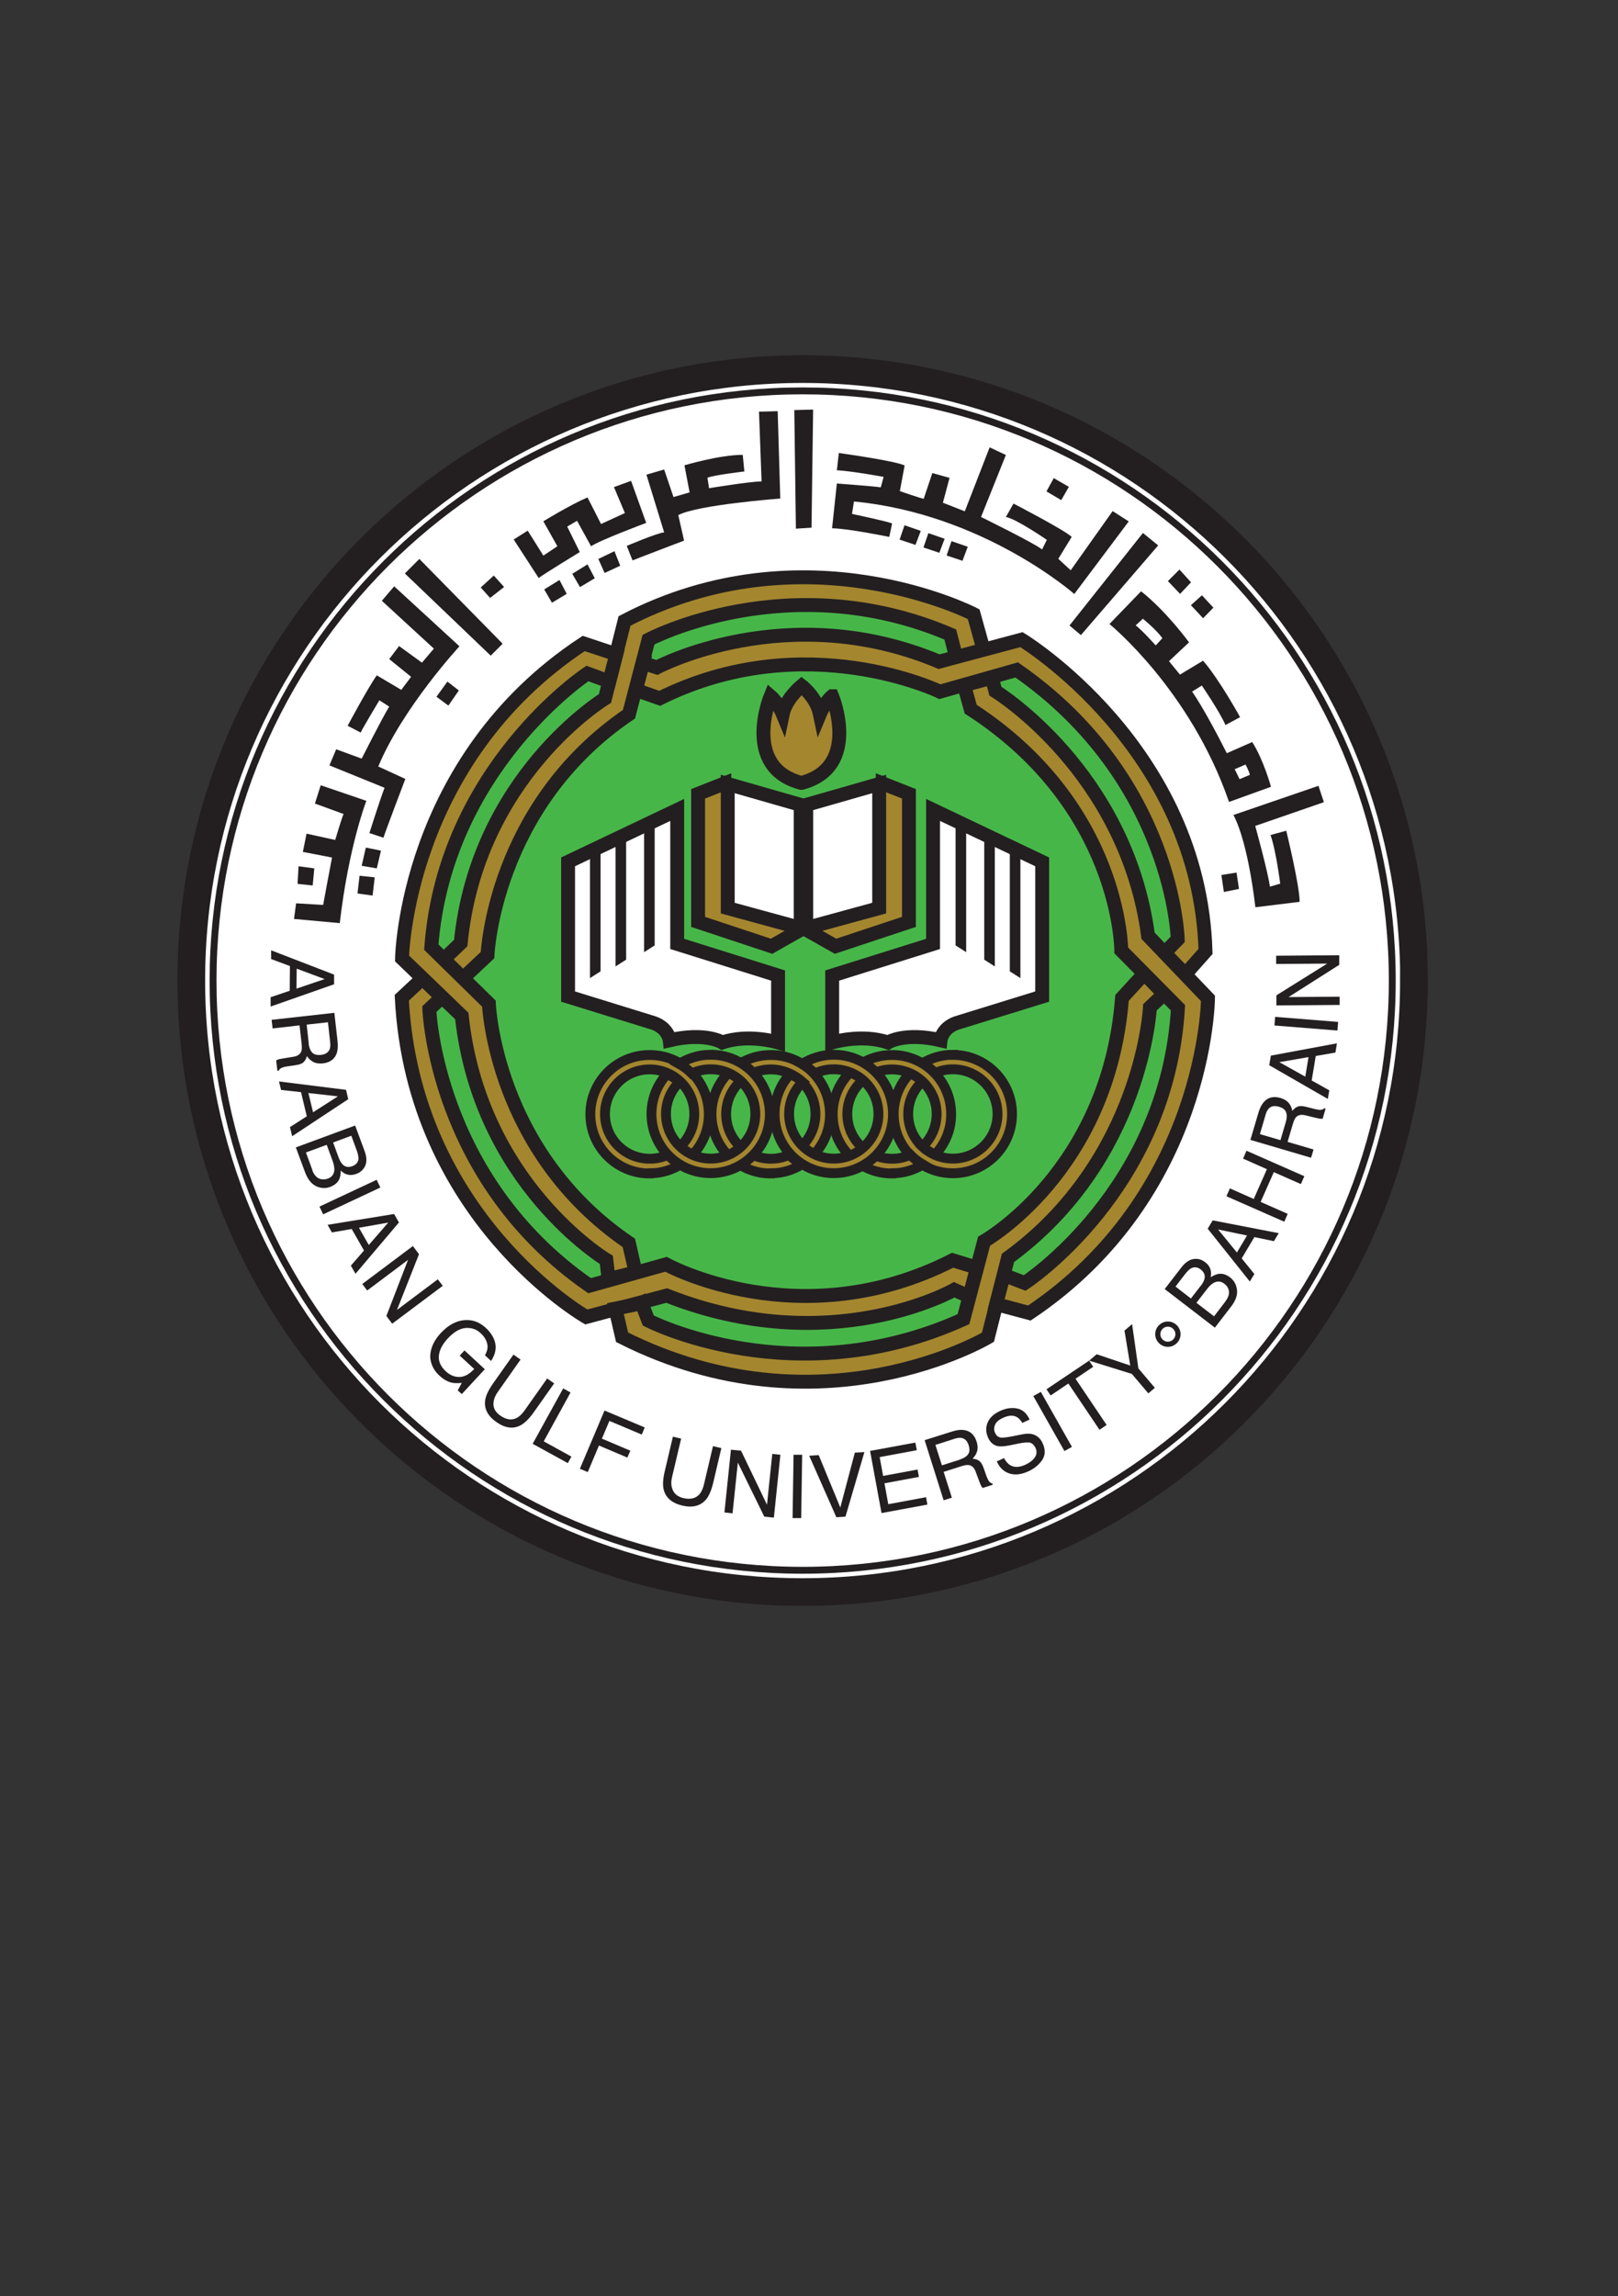 <?xml version="1.0" encoding="UTF-8"?>
<svg id="Layer_2" data-name="Layer 2" xmlns="http://www.w3.org/2000/svg" xmlns:xlink="http://www.w3.org/1999/xlink" viewBox="0 0 131.53 186.62">
  <rect x="0" y="0" width="131.53" height="186.62" fill="#333333" stroke="none"/>
  <defs>
    <style>
      .cls-1, .cls-2, .cls-3, .cls-4, .cls-5, .cls-6 {
        fill: none;
      }

      .cls-2 {
        stroke-width: .8px;
      }

      .cls-2, .cls-3, .cls-4, .cls-5, .cls-6 {
        stroke: #231f20;
        stroke-miterlimit: 5.33;
      }

      .cls-3 {
        stroke-width: .56px;
      }

      .cls-4 {
        stroke-width: .42px;
      }

      .cls-5 {
        stroke-width: 1.13px;
      }

      .cls-6 {
        stroke-width: 2.25px;
      }

      .cls-7 {
        fill: #47b649;
      }

      .cls-8 {
        fill: #231f20;
      }

      .cls-9 {
        fill: #a4862f;
      }

      .cls-10 {
        fill: #fff;
      }

      .cls-11 {
        clip-path: url(#clippath);
      }
    </style>
    <clipPath id="clippath">
      <rect class="cls-1" width="131.53" height="186.62"/>
    </clipPath>
  </defs>
  <g id="Layer_1-2" data-name="Layer 1">
    <g id="g10">
      <g id="g12">
        <g class="cls-11">
          <g id="g14">
            <g id="g20">
              <path id="path22" class="cls-10" d="M114.94,79.7c0,27.45-22.25,49.7-49.7,49.7S15.55,107.15,15.55,79.7s22.25-49.7,49.7-49.7,49.7,22.25,49.7,49.7"/>
            </g>
            <g id="g24">
              <path id="path26" class="cls-6" d="M114.94,79.7c0,27.45-22.25,49.7-49.7,49.7S15.55,107.15,15.55,79.7s22.25-49.7,49.7-49.7,49.7,22.25,49.7,49.7Z"/>
            </g>
            <g id="g28">
              <path id="path30" class="cls-3" d="M113.18,79.7c0,26.47-21.46,47.93-47.93,47.93s-47.93-21.46-47.93-47.93,21.46-47.93,47.93-47.93,47.93,21.46,47.93,47.93Z"/>
            </g>
            <g id="g32">
              <path id="path34" class="cls-7" d="M78.15,50.27l-9.39-2.05-8.6-.2-8.12,2.74-1.27,4.11-3.23-1.56-9.19,9.97-4.3,12.32.49,2.64,1.86,1.27-2.74,2.44,1.27,7.33,5.08,9.48,6.75,6.16,1.86.49,1.76-.39,1.27,2.64,6.75,2.74,8.7.29,7.43-.59,4.5-1.96,1.37-3.32,2.15.2,2.84-.78,6.65-7.82,4.2-9.19.98-5.67-2.35-2.74,1.86-2.25-1.76-8.9-3.52-7.23-5.08-5.28-2.74-1.86-3.81.68-1.66-3.71Z"/>
            </g>
            <g id="g36">
              <path id="path38" class="cls-9" d="M67.64,56.59c-.61.52-.99,1.44-.99,1.44-.26-1.25-1.27-2.12-1.49-2.29,0,0-1.27,1.04-1.53,2.29,0,0-.38-.92-.99-1.44,0,0-2.37,5.75,2.48,7.04h.02s.03,0,.03,0c4.85-1.29,2.48-7.04,2.48-7.04"/>
            </g>
            <g id="g40">
              <path id="path42" class="cls-5" d="M67.64,56.59c-.61.52-.99,1.44-.99,1.44-.26-1.25-1.27-2.12-1.49-2.29,0,0-1.27,1.04-1.53,2.29,0,0-.38-.92-.99-1.44,0,0-2.37,5.75,2.48,7.04h.02s.03,0,.03,0c4.85-1.29,2.48-7.04,2.48-7.04Z"/>
            </g>
            <g id="g44">
              <path id="path46" class="cls-9" d="M80.19,53.65l-1.04-3.73s-13.7-7.1-28.38.55l-1.59,6.3s-10.38,6.3-11.73,19.88l-2.16,2.07,1.28,1.79,3.06-2.88s.49-12.11,11.5-19.58l1.59-6.06s11.37-6.04,24.53-.42l.74,2.86,2.2-.8Z"/>
            </g>
            <g id="g48">
              <path id="path50" class="cls-5" d="M80.19,53.65l-1.04-3.73s-13.7-7.1-28.38.55l-1.59,6.3s-10.38,6.3-11.73,19.88l-2.16,2.07,1.28,1.79,3.06-2.88s.49-12.11,11.5-19.58l1.59-6.06s11.37-6.04,24.53-.42l.74,2.86,2.2-.8Z"/>
            </g>
            <g id="g52">
              <path id="path54" class="cls-9" d="M52.26,53.88l1.14.37s10.6-5.66,22.94-.47l6.7-1.79s14.47,8.76,14.96,25.34l-1.65,1.86-1.69-1.73,1.08-1.11s-.31-13.03-13.09-21.9l-6.24,1.77s-10.97-5.33-22.78.54l-1.94-.68.58-2.2Z"/>
            </g>
            <g id="g56">
              <path id="path58" class="cls-5" d="M52.26,53.88l1.14.37s10.6-5.66,22.94-.47l6.7-1.79s14.47,8.76,14.96,25.34l-1.65,1.86-1.69-1.73,1.08-1.11s-.31-13.03-13.09-21.9l-6.24,1.77s-10.97-5.33-22.78.54l-1.94-.68.58-2.2Z"/>
            </g>
            <g id="g60">
              <path id="path62" class="cls-9" d="M49.52,55.39l-1.77-.65s-11.59,7.65-12.69,22.24l4.68,4.59s.46,12.02,11.38,19.45l.55,2.39-2.2.55-.18-1.56s-10.28-6.15-11.75-19.82l-4.86-4.68s.27-16.06,14.77-25.6l2.65.88-.57,2.21Z"/>
            </g>
            <g id="g64">
              <path id="path66" class="cls-5" d="M49.52,55.39l-1.77-.65s-11.59,7.65-12.69,22.24l4.68,4.59s.46,12.02,11.38,19.45l.55,2.39-2.2.55-.18-1.56s-10.28-6.15-11.75-19.82l-4.86-4.68s.27-16.06,14.77-25.6l2.65.88-.57,2.21Z"/>
            </g>
            <g id="g68">
              <path id="path70" class="cls-9" d="M35.92,81.06l-1.02.96s.48,13.8,13.03,22.48l6.21-1.74s10.88,6.01,23.3-.33l1.99.61-.62,2.35-1.24-.56s-10.02,5.74-23.37.47l-6.54,1.74s-14.07-8.04-15-25.94l1.68-1.57,1.58,1.53Z"/>
            </g>
            <g id="g72">
              <path id="path74" class="cls-5" d="M35.92,81.06l-1.02.96s.48,13.8,13.03,22.48l6.21-1.74s10.88,6.01,23.3-.33l1.99.61-.62,2.35-1.24-.56s-10.02,5.74-23.37.47l-6.54,1.74s-14.07-8.04-15-25.94l1.68-1.57,1.58,1.53Z"/>
            </g>
            <g id="g76">
              <path id="path78" class="cls-9" d="M52.16,105.92l.54,1.41s11.86,6.12,25.62-.11l1.68-6.34s10.13-5.69,11.21-19.77l1.82-1.99,1.59,1.67-1.14,1.08s-.6,12.41-11.54,20.37l-1.63,6.45s-13.6,8.13-29.74,0l-.54-2.33,2.11-.43Z"/>
            </g>
            <g id="g80">
              <path id="path82" class="cls-5" d="M52.16,105.92l.54,1.41s11.86,6.12,25.62-.11l1.68-6.34s10.13-5.69,11.21-19.77l1.82-1.99,1.59,1.67-1.14,1.08s-.6,12.41-11.54,20.37l-1.63,6.45s-13.6,8.13-29.74,0l-.54-2.33,2.11-.43Z"/>
            </g>
            <g id="g84">
              <path id="path86" class="cls-9" d="M80.63,55.09l.29,1.09s10.62,6.5,12.41,19.88l4.87,5.09s-.11,15.93-14.52,25.57l-2.7-.72.62-2.37,1.7.65s11.59-7.53,12.46-22.37l-4.61-4.66s0-11.7-12.24-19.61l-.54-1.95,2.25-.6Z"/>
            </g>
            <g id="g88">
              <path id="path90" class="cls-5" d="M80.63,55.09l.29,1.09s10.62,6.5,12.41,19.88l4.87,5.09s-.11,15.93-14.52,25.57l-2.7-.72.62-2.37,1.7.65s11.59-7.53,12.46-22.37l-4.61-4.66s0-11.7-12.24-19.61l-.54-1.95,2.25-.6Z"/>
            </g>
            <g id="g92">
              <path id="path94" class="cls-10" d="M55.05,65.83v10.89l8.2,2.57v5.44s-2.39-.73-4.53,0c0,0-1.35-.86-4.28-.18,0,0-.12-1.1-1.53-1.47l-6.73-2.08v-10.95l8.87-4.22Z"/>
            </g>
            <g id="g96">
              <path id="path98" class="cls-5" d="M55.05,65.83v10.89l8.2,2.57v5.44s-2.39-.73-4.53,0c0,0-1.35-.86-4.28-.18,0,0-.12-1.1-1.53-1.47l-6.73-2.08v-10.95l8.87-4.22Z"/>
            </g>
            <g id="g100">
              <path id="path102" class="cls-8" d="M52.36,77.39l.86-.55v-10.15l-.86.37v10.34Z"/>
            </g>
            <g id="g104">
              <path id="path106" class="cls-8" d="M50.04,78.55l.86-.55v-10.15l-.86.37v10.34Z"/>
            </g>
            <g id="g108">
              <path id="path110" class="cls-8" d="M47.96,79.5l.86-.55v-10.15l-.86.37v10.34Z"/>
            </g>
            <g id="g112">
              <path id="path114" class="cls-10" d="M75.85,65.83v10.89l-8.2,2.57v5.44s2.39-.73,4.53,0c0,0,1.35-.86,4.28-.18,0,0,.12-1.1,1.53-1.47l6.73-2.08v-10.95l-8.87-4.22Z"/>
            </g>
            <g id="g116">
              <path id="path118" class="cls-5" d="M75.85,65.83v10.89l-8.2,2.57v5.44s2.39-.73,4.53,0c0,0,1.35-.86,4.28-.18,0,0,.12-1.1,1.53-1.47l6.73-2.08v-10.95l-8.87-4.22Z"/>
            </g>
            <g id="g120">
              <path id="path122" class="cls-8" d="M78.54,77.39l-.86-.55v-10.15l.86.37v10.34Z"/>
            </g>
            <g id="g124">
              <path id="path126" class="cls-8" d="M80.87,78.55l-.86-.55v-10.15l.86.37v10.34Z"/>
            </g>
            <g id="g128">
              <path id="path130" class="cls-8" d="M82.95,79.5l-.86-.55v-10.15l.86.37v10.34Z"/>
            </g>
            <g id="g132">
              <path id="path134" class="cls-9" d="M58.88,63.68l-2.13.84v10.41l5.97,1.98,2.65-1.5-1.62-8.43-4.87-3.29Z"/>
            </g>
            <g id="g136">
              <path id="path138" class="cls-5" d="M58.88,63.68l-2.13.84v10.41l5.97,1.98,2.65-1.5-1.62-8.43-4.87-3.29Z"/>
            </g>
            <g id="g140">
              <path id="path142" class="cls-9" d="M71.76,63.68l2.13.84v10.41l-5.97,1.98-2.65-1.5,1.62-8.43,4.87-3.29Z"/>
            </g>
            <g id="g144">
              <path id="path146" class="cls-5" d="M71.76,63.68l2.13.84v10.41l-5.97,1.98-2.65-1.5,1.62-8.43,4.87-3.29Z"/>
            </g>
            <g id="g148">
              <path id="path150" class="cls-10" d="M59.16,63.72v10.09l5.93,1.62v-10.01l-5.93-1.7Z"/>
            </g>
            <g id="g152">
              <path id="path154" class="cls-5" d="M59.16,63.72v10.09l5.93,1.62v-10.01l-5.93-1.7Z"/>
            </g>
            <g id="g156">
              <path id="path158" class="cls-10" d="M71.47,63.72v10.09l-5.93,1.62v-10.01l5.93-1.7Z"/>
            </g>
            <g id="g160">
              <path id="path162" class="cls-5" d="M71.47,63.72v10.09l-5.93,1.62v-10.01l5.93-1.7Z"/>
            </g>
            <g id="g164">
              <path id="path166" class="cls-9" d="M77.46,85.73c-.9,0-1.74.25-2.46.68.37.22.71.49,1.01.8.44-.19.93-.3,1.45-.3,2.01,0,3.63,1.63,3.63,3.63s-1.62,3.63-3.63,3.63-3.63-1.63-3.63-3.63c0-1.05.45-2,1.17-2.66-.3-.27-.64-.5-1.01-.66-.83.86-1.34,2.03-1.34,3.33,0,2.66,2.15,4.81,4.81,4.81s4.81-2.15,4.81-4.81-2.15-4.81-4.81-4.81"/>
            </g>
            <g id="g168">
              <path id="path170" class="cls-2" d="M77.46,85.73c-.9,0-1.74.25-2.46.68.37.22.71.49,1.01.8.44-.19.93-.3,1.45-.3,2.01,0,3.63,1.63,3.63,3.63s-1.62,3.63-3.63,3.63-3.63-1.63-3.63-3.63c0-1.05.45-2,1.17-2.66-.3-.27-.64-.5-1.01-.66-.83.86-1.34,2.03-1.34,3.33,0,2.66,2.15,4.81,4.81,4.81s4.81-2.15,4.81-4.81-2.15-4.81-4.81-4.81Z"/>
            </g>
            <g id="g172">
              <path id="path174" class="cls-9" d="M72.57,95.36c.9,0,1.74-.27,2.45-.71-.37-.22-.72-.48-1.02-.79-.44.2-.93.32-1.45.32-2,.02-3.65-1.58-3.67-3.59-.02-2,1.58-3.65,3.59-3.67,2-.02,3.65,1.58,3.67,3.59.01,1.05-.43,2-1.14,2.68.3.27.64.49,1.02.65.82-.87,1.32-2.05,1.3-3.34-.03-2.66-2.21-4.79-4.87-4.75-2.66.03-4.79,2.21-4.76,4.87.03,2.66,2.21,4.79,4.87,4.76"/>
            </g>
            <g id="g176">
              <path id="path178" class="cls-2" d="M72.57,95.36c.9,0,1.74-.27,2.45-.71-.37-.22-.72-.48-1.02-.79-.44.2-.93.32-1.45.32-2,.02-3.65-1.58-3.67-3.59-.02-2,1.58-3.65,3.59-3.67,2-.02,3.65,1.58,3.67,3.59.01,1.05-.43,2-1.14,2.68.3.27.64.49,1.02.65.82-.87,1.32-2.05,1.3-3.34-.03-2.66-2.21-4.79-4.87-4.75-2.66.03-4.79,2.21-4.76,4.87.03,2.66,2.21,4.79,4.87,4.76Z"/>
            </g>
            <g id="g180">
              <path id="path182" class="cls-9" d="M62.72,95.36c.9,0,1.74-.27,2.45-.71-.37-.22-.72-.48-1.02-.79-.44.2-.93.32-1.45.32-2,.02-3.65-1.58-3.67-3.59-.02-2,1.58-3.65,3.59-3.67,2-.02,3.65,1.58,3.67,3.59.01,1.05-.43,2-1.14,2.68.3.27.64.49,1.02.65.82-.87,1.32-2.05,1.3-3.34-.03-2.66-2.21-4.79-4.87-4.75-2.66.03-4.79,2.21-4.76,4.87.03,2.66,2.21,4.79,4.87,4.76"/>
            </g>
            <g id="g184">
              <path id="path186" class="cls-2" d="M62.72,95.36c.9,0,1.74-.27,2.45-.71-.37-.22-.72-.48-1.02-.79-.44.2-.93.32-1.45.32-2,.02-3.65-1.58-3.67-3.59-.02-2,1.58-3.65,3.59-3.67,2-.02,3.65,1.58,3.67,3.59.01,1.05-.43,2-1.14,2.68.3.27.64.49,1.02.65.82-.87,1.32-2.05,1.3-3.34-.03-2.66-2.21-4.79-4.87-4.75-2.66.03-4.79,2.21-4.76,4.87.03,2.66,2.21,4.79,4.87,4.76Z"/>
            </g>
            <g id="g188">
              <path id="path190" class="cls-9" d="M52.87,95.36c.9,0,1.74-.27,2.45-.71-.37-.22-.72-.48-1.02-.79-.44.2-.93.32-1.45.32-2,.02-3.65-1.58-3.67-3.59-.02-2,1.58-3.65,3.59-3.67,2-.02,3.65,1.58,3.67,3.59.01,1.05-.43,2-1.14,2.68.3.27.64.49,1.02.65.82-.87,1.32-2.05,1.3-3.34-.03-2.66-2.21-4.79-4.87-4.75-2.66.03-4.79,2.21-4.76,4.87.03,2.66,2.21,4.79,4.87,4.76"/>
            </g>
            <g id="g192">
              <path id="path194" class="cls-2" d="M52.87,95.36c.9,0,1.74-.27,2.45-.71-.37-.22-.72-.48-1.02-.79-.44.2-.93.32-1.45.32-2,.02-3.65-1.58-3.67-3.59-.02-2,1.58-3.65,3.59-3.67,2-.02,3.65,1.58,3.67,3.59.01,1.05-.43,2-1.14,2.68.3.27.64.49,1.02.65.82-.87,1.32-2.05,1.3-3.34-.03-2.66-2.21-4.79-4.87-4.75-2.66.03-4.79,2.21-4.76,4.87.03,2.66,2.21,4.79,4.87,4.76Z"/>
            </g>
            <g id="g196">
              <path id="path198" class="cls-9" d="M67.65,85.73c-.9.02-1.73.3-2.44.74.38.21.72.47,1.03.78.44-.21.93-.33,1.45-.34,2-.05,3.67,1.53,3.72,3.54.05,2-1.53,3.67-3.54,3.72-2,.05-3.67-1.53-3.72-3.54-.03-1.05.4-2.01,1.1-2.69-.3-.27-.65-.48-1.02-.64-.81.88-1.29,2.07-1.26,3.36.07,2.66,2.27,4.76,4.93,4.69,2.66-.07,4.76-2.27,4.69-4.93-.07-2.66-2.27-4.76-4.93-4.69"/>
            </g>
            <g id="g200">
              <path id="path202" class="cls-2" d="M67.65,85.73c-.9.02-1.73.3-2.44.74.38.21.72.47,1.03.78.44-.21.93-.33,1.45-.34,2-.05,3.67,1.53,3.72,3.54.05,2-1.53,3.67-3.54,3.72-2,.05-3.67-1.53-3.72-3.54-.03-1.05.4-2.01,1.1-2.69-.3-.27-.65-.48-1.02-.64-.81.88-1.29,2.07-1.26,3.36.07,2.66,2.27,4.76,4.93,4.69,2.66-.07,4.76-2.27,4.69-4.93-.07-2.66-2.27-4.76-4.93-4.69Z"/>
            </g>
            <g id="g204">
              <path id="path206" class="cls-9" d="M57.65,85.73c-.9.02-1.73.3-2.44.74.38.21.72.47,1.03.78.44-.21.93-.33,1.44-.34,2-.05,3.67,1.53,3.72,3.54.05,2-1.53,3.67-3.54,3.72-2,.05-3.67-1.53-3.72-3.54-.03-1.05.4-2.01,1.1-2.69-.3-.27-.65-.48-1.02-.64-.81.88-1.29,2.07-1.26,3.36.07,2.66,2.27,4.76,4.93,4.69,2.66-.07,4.76-2.27,4.69-4.93-.07-2.66-2.27-4.76-4.93-4.69"/>
            </g>
            <g id="g208">
              <path id="path210" class="cls-2" d="M57.65,85.73c-.9.02-1.73.3-2.44.74.38.21.72.47,1.03.78.44-.21.93-.33,1.44-.34,2-.05,3.67,1.53,3.72,3.54.05,2-1.53,3.67-3.54,3.72-2,.05-3.67-1.53-3.72-3.54-.03-1.05.4-2.01,1.1-2.69-.3-.27-.65-.48-1.02-.64-.81.88-1.29,2.07-1.26,3.36.07,2.66,2.27,4.76,4.93,4.69,2.66-.07,4.76-2.27,4.69-4.93-.07-2.66-2.27-4.76-4.93-4.69Z"/>
            </g>
            <g id="g212">
              <path id="path214" class="cls-8" d="M104.56,67.52s1.09,4.44,1.09,5.78l-3.6.44s-.54-5.13-1.78-7.5l6.91-2.37.44,1.33-5.58,1.93s1.09,3.95,1.19,4.94l.84-.25s-.35-2.76-.79-3.95l1.28-.35Z"/>
            </g>
            <g id="g216">
              <path id="path218" class="cls-8" d="M100.52,70.92l.2,1.33-1.23.25-.2-1.38,1.23-.2Z"/>
            </g>
            <g id="g220">
              <path id="path222" class="cls-8" d="M100.76,63.32s-.14-.31-.39-.8l.88-.38s.3.54.35.84l-.84.35ZM93.95,52.46s-1.09-1.23-1.63-1.63l.59-.54s1.14.94,1.58,1.58l-.54.59ZM101.8,60.31l-2.07.91c-.8-1.58-1.92-3.69-2.82-5.01l.79-.49s1.48,2.17,1.92,3.21l1.19-.64s-1.68-3.06-3.01-4.59l-1.88,1.13-.89-1.09,1.63-1.53s-1.83-2.52-3.9-4.15l-2.57,2.66s6.57,5.33,9.72,14.46l3.41-1.23s-.59-2.17-1.53-3.65"/>
            </g>
            <g id="g224">
              <path id="path226" class="cls-8" d="M95.88,46.29l.94,1.04-.89.94-.99-1.04.94-.94Z"/>
            </g>
            <g id="g228">
              <path id="path230" class="cls-8" d="M97.7,48.38l.94,1.01-.84.86-.99-1.06.89-.8Z"/>
            </g>
            <g id="g232">
              <path id="path234" class="cls-8" d="M94.15,44.33l-6.28,7.29-.93-.78,5.97-7.52,1.24,1.01Z"/>
            </g>
            <g id="g236">
              <path id="path238" class="cls-8" d="M91.75,42.39l-4.42,5.89s-7.37-6.51-17.91-7.52l-.16,1.01s2.95.62,3.26.78l-.23,1.09s-3.41-.7-4.65-.7l.39-3.64s3.1.23,3.57.31l.23-.85s-2.56-.47-3.8-.54l.16-1.4s4.5.62,5.35,1.01l-.39,2.09s1.55.54,1.94.62l.7-2.09,1.4.39-.54,2.02,1.78.7,2.02-5.2,1.32.62-2.02,5.04s4.42,2.17,4.96,2.64l.39-.78s-2.48-1.71-3.33-1.86l.62-1.09s4.19,2.17,4.73,2.71l-1.09,1.78,1.01.93,3.41-4.81,1.32.85Z"/>
            </g>
            <g id="g240">
              <path id="path242" class="cls-8" d="M85.66,38.86l1.23.71-.62,1.08-1.2-.71.59-1.08Z"/>
            </g>
            <g id="g244">
              <path id="path246" class="cls-8" d="M77.34,43.98l1.33.46-.43,1.14-1.29-.43.4-1.17Z"/>
            </g>
            <g id="g248">
              <path id="path250" class="cls-8" d="M75.46,43.33l1.33.46-.43,1.14-1.29-.43.4-1.17Z"/>
            </g>
            <g id="g252">
              <path id="path254" class="cls-8" d="M73.52,42.69l1.33.46-.43,1.14-1.29-.43.4-1.17Z"/>
            </g>
            <g id="g256">
              <path id="path258" class="cls-8" d="M64.58,33.33l1.52-.04-.13,9.6-1.27.08-.13-9.64Z"/>
            </g>
            <g id="g260">
              <path id="path262" class="cls-8" d="M61.7,33.46l1.52-.04.21,7.1s-6.77.51-8.29,1.35l.47,2.07s-3.68,1.4-4.19,1.61l-.47-1.18s2.49-1.06,3.04-1.1l-1.44-4.69,1.44-.42.76,2.24,1.31-.38-.42-2.2s2.83-.85,4.74-.85l.13,1.35s-2.54.3-3,.51l.13.85s3.34-.55,4.27-.55l-.21-5.67Z"/>
            </g>
            <g id="g264">
              <path id="path266" class="cls-8" d="M51.3,39.08l1.23,3.42s-3.85,1.44-4.48,1.9l-1.14-2.07-.8.47,1.02,2.07s-3.04,1.86-3.34,2.11l-2.03-3.13,1.14-.72,1.27,2.03,1.14-.76-1.14-2.03s2.2-1.35,3.59-1.94l1.1,2.16,1.94-.89-.89-2.11,1.4-.51Z"/>
            </g>
            <g id="g268">
              <path id="path270" class="cls-8" d="M48.64,45.43l1.31-.63.47,1.18-1.27.59-.51-1.14Z"/>
            </g>
            <g id="g272">
              <path id="path274" class="cls-8" d="M46.52,46.64l1.24-.77.59,1.13-1.2.72-.63-1.08Z"/>
            </g>
            <g id="g276">
              <path id="path278" class="cls-8" d="M44.24,47.91l1.24-.77.59,1.13-1.2.72-.63-1.08Z"/>
            </g>
            <g id="g280">
              <path id="path282" class="cls-8" d="M39.08,47.75l1.06-.97.84.93-1.14.89-.76-.85Z"/>
            </g>
            <g id="g284">
              <path id="path286" class="cls-8" d="M34.09,45.43l6.77,6.89-.97.97-6.98-6.68,1.18-1.18Z"/>
            </g>
            <g id="g288">
              <path id="path290" class="cls-8" d="M32.06,47.67l5.29,4.86s-4.61,4.99-6.6,9.77l2.2,1.01s-1.61,4.23-1.78,4.78l-1.14-.38s.8-2.54,1.23-3.68l-4.48-1.82.55-1.31,2.07.76s1.69-3.34,2.24-4.23l-.8-.51s-1.35,2.24-1.52,2.62l-1.06-.55s1.65-3.09,2.37-4.1l1.99,1.18.8-1.06-1.78-1.44.8-1.06,1.86,1.35.97-1.14-4.23-3.89,1.01-1.18Z"/>
            </g>
            <g id="g292">
              <path id="path294" class="cls-8" d="M36.37,55.4l.93.72-.85,1.23-.97-.72.89-1.23Z"/>
            </g>
            <g id="g296">
              <path id="path298" class="cls-8" d="M26.06,63.82l3.72,1.27s-1.44,3.72-2.16,9.94l-3.72-.34.17-1.27,2.2.13s.59-3.21.72-3.85l-2.37-.46.3-1.48,2.33.51s.55-1.86.68-2.11l-2.33-.85.47-1.48Z"/>
            </g>
            <g id="g300">
              <path id="path302" class="cls-8" d="M24.28,70.41l1.27.17-.13,1.39-1.23-.13.08-1.44Z"/>
            </g>
            <g id="g304">
              <path id="path306" class="cls-8" d="M29.74,68.89l1.23.25-.34,1.44-1.23-.21.34-1.48Z"/>
            </g>
            <g id="g308">
              <path id="path310" class="cls-8" d="M29.23,71.18l1.23.13-.17,1.48-1.23-.17.17-1.44Z"/>
            </g>
            <g id="g312">
              <path id="path314" class="cls-8" d="M24.11,80.35l2.28-.77-2.27-.85-.02,1.61ZM27.16,79.22v.78s-5.16,1.81-5.16,1.81v-.76s1.55-.52,1.55-.52l.02-2.01-1.53-.57v-.71s5.13,1.98,5.13,1.98Z"/>
            </g>
            <g id="g316">
              <path id="path318" class="cls-8" d="M25.09,84.82c.03.31.13.55.28.72.15.17.39.23.73.2.36-.04.59-.2.7-.46.05-.14.07-.33.04-.56l-.18-1.63-1.73.19.17,1.54ZM27.18,82.32l.26,2.31c.04.38.02.7-.06.96-.17.49-.54.77-1.13.84-.31.03-.56,0-.77-.11-.21-.11-.39-.27-.53-.48-.06.21-.15.37-.27.49-.12.12-.33.2-.62.24l-.68.1c-.2.03-.34.06-.43.1-.16.06-.26.15-.29.26h-.11s-.1-.84-.1-.84c.04-.03.1-.05.16-.08.07-.02.2-.05.4-.08l.85-.14c.33-.05.54-.2.63-.43.05-.13.06-.34.03-.61l-.17-1.51-2.19.25-.08-.7,5.11-.57Z"/>
            </g>
            <g id="g320">
              <path id="path322" class="cls-8" d="M25.44,90.41l2.03-1.3-2.4-.27.38,1.57ZM28.13,88.58l.18.76-4.56,3.01-.18-.74,1.37-.88-.47-1.96-1.62-.18-.17-.69,5.45.68Z"/>
            </g>
            <g id="g324">
              <path id="path326" class="cls-8" d="M27.52,94.06c.1.28.22.48.35.6.21.2.47.24.78.12.31-.12.48-.32.49-.62,0-.17-.04-.39-.15-.68l-.43-1.17-1.48.55.44,1.2ZM25.38,95.1c.15.4.37.65.67.73.19.05.38.04.59-.03.35-.13.53-.37.54-.74,0-.19-.04-.43-.14-.7l-.48-1.31-1.69.62.52,1.42ZM28.87,91.48l.77,2.08c.21.57.19,1.03-.06,1.39-.15.21-.35.37-.61.46-.3.11-.58.12-.84.02-.14-.05-.28-.15-.43-.29,0,.28-.04.51-.11.68-.13.3-.38.51-.75.65-.31.12-.63.12-.95.02-.48-.15-.84-.55-1.08-1.18l-.76-2.05,4.82-1.78Z"/>
            </g>
            <g id="g328">
              <path id="path330" class="cls-8" d="M30.62,95.89l.3.63-4.65,2.18-.3-.63,4.65-2.18Z"/>
            </g>
            <g id="g332">
              <path id="path334" class="cls-8" d="M29.98,101.19l1.58-1.82-2.38.42.8,1.4ZM32.04,98.68l.39.68-3.53,4.17-.38-.66,1.07-1.23-1-1.75-1.61.28-.35-.62,5.42-.88Z"/>
            </g>
            <g id="g336">
              <path id="path338" class="cls-8" d="M33.57,101.28l.49.66-1.79,4.53,3.32-2.49.4.53-4.11,3.08-.47-.63,1.76-4.56-3.32,2.49-.4-.53,4.11-3.08Z"/>
            </g>
            <g id="g340">
              <path id="path342" class="cls-8" d="M40.2,108.96c.19.54.09,1.09-.28,1.66l-.5-.47c.2-.33.26-.65.18-.95-.07-.3-.25-.59-.54-.85-.34-.32-.75-.45-1.23-.41-.48.05-.95.33-1.43.85-.42.45-.66.9-.72,1.36s.12.89.55,1.3c.33.31.7.47,1.1.47s.81-.21,1.22-.65l-1.18-1.09.39-.42,1.65,1.53-1.87,2.02-.33-.3.33-.61c-.35.03-.62.03-.82-.02-.34-.08-.68-.27-1.02-.59-.44-.41-.68-.9-.73-1.48,0-.68.28-1.34.87-1.97.59-.63,1.22-.98,1.9-1.04.65-.06,1.23.15,1.74.62.35.32.59.67.72,1.04"/>
            </g>
            <g id="g344">
              <path id="path346" class="cls-8" d="M42.32,110.5l-1.83,2.6c-.22.3-.34.6-.37.88-.05.43.13.78.54,1.07.48.34.93.41,1.34.2.22-.11.44-.32.65-.62l1.83-2.59.57.4-1.67,2.36c-.37.52-.72.86-1.05,1.04-.61.33-1.27.24-1.98-.26-.71-.5-1.01-1.09-.91-1.78.06-.38.27-.82.63-1.34l1.67-2.36.57.4Z"/>
            </g>
            <g id="g348">
              <path id="path350" class="cls-8" d="M45.77,112.84l.61.34-2.18,3.97,2.25,1.24-.29.53-2.86-1.57,2.48-4.5Z"/>
            </g>
            <g id="g352">
              <path id="path354" class="cls-8" d="M49.13,114.64l3.28,1.38-.24.58-2.63-1.11-.61,1.44,2.31.98-.24.56-2.31-.98-.91,2.16-.64-.27,2-4.73Z"/>
            </g>
            <g id="g356">
              <path id="path358" class="cls-8" d="M55.37,116.93l-.73,3.09c-.09.36-.09.68,0,.95.12.41.42.67.9.79.58.14,1.02.03,1.32-.31.16-.19.29-.46.37-.82l.73-3.09.68.16-.66,2.81c-.15.62-.34,1.07-.58,1.36-.45.53-1.09.7-1.94.5-.84-.2-1.35-.64-1.51-1.31-.09-.37-.06-.86.09-1.48l.66-2.81.68.16Z"/>
            </g>
            <g id="g360">
              <path id="path362" class="cls-8" d="M59.42,117.83l.82.08,2.11,4.39.43-4.13.66.07-.53,5.11-.78-.08-2.15-4.39-.43,4.12-.66-.07.53-5.11Z"/>
            </g>
            <g id="g364">
              <path id="path366" class="cls-8" d="M64.51,118.24h.7s-.08,5.15-.08,5.15h-.7s.08-5.15.08-5.15Z"/>
            </g>
            <g id="g368">
              <path id="path370" class="cls-8" d="M66.55,118.26l1.76,4.27,1.18-4.46.78-.05-1.54,5.25-.74.05-2.21-5,.77-.05Z"/>
            </g>
            <g id="g372">
              <path id="path374" class="cls-8" d="M70.72,117.93l3.69-.68.12.62-3.02.56.28,1.53,2.8-.52.11.6-2.8.52.31,1.7,3.07-.57.11.6-3.73.69-.93-5.05Z"/>
            </g>
            <g id="g376">
              <path id="path378" class="cls-8" d="M78.04,118.62c.3-.09.52-.23.65-.41.14-.18.15-.43.05-.75-.11-.35-.31-.54-.59-.59-.15-.02-.34,0-.55.07l-1.56.5.53,1.66,1.48-.47ZM75.18,117.05l2.22-.7c.37-.12.68-.16.95-.12.52.07.86.38,1.04.94.09.29.11.55.04.78-.06.23-.19.43-.37.61.22.02.4.07.53.17.14.1.26.28.36.56l.23.65c.07.19.13.32.18.4.09.14.19.22.31.23l.03.11-.82.26s-.07-.08-.11-.15c-.03-.06-.09-.19-.16-.38l-.3-.8c-.12-.32-.3-.49-.55-.53-.14-.02-.34,0-.6.09l-1.45.46.67,2.1-.67.21-1.55-4.9Z"/>
            </g>
            <g id="g380">
              <path id="path382" class="cls-8" d="M81.61,118.5c.14.26.3.45.48.57.35.22.77.21,1.29-.03.23-.11.42-.24.58-.39.3-.3.38-.62.22-.96-.12-.25-.28-.4-.48-.44-.2-.03-.49,0-.86.07l-.68.14c-.44.09-.77.12-.99.09-.38-.06-.66-.29-.84-.68-.19-.42-.21-.83-.05-1.23.16-.4.5-.72,1.02-.96.48-.22.94-.29,1.38-.2.44.08.78.38,1.02.9l-.59.27c-.15-.23-.3-.4-.46-.48-.3-.16-.67-.14-1.11.07-.36.16-.58.36-.66.59-.09.23-.08.45.02.65.11.23.27.35.51.37.15.01.47-.03.94-.12l.7-.14c.34-.07.62-.08.84-.03.39.09.68.33.87.75.24.52.22.97-.04,1.36-.27.39-.64.7-1.13.92-.57.26-1.08.32-1.54.17-.46-.15-.8-.48-1.02-.98l.59-.27Z"/>
            </g>
            <g id="g384">
              <path id="path386" class="cls-8" d="M84,113.47l.61-.34,2.53,4.47-.61.34-2.53-4.47Z"/>
            </g>
            <g id="g388">
              <path id="path390" class="cls-8" d="M88.53,110.59l.34.5-1.44.97,2.53,3.76-.58.39-2.53-3.76-1.44.97-.34-.5,3.45-2.32Z"/>
            </g>
            <g id="g392">
              <path id="path394" class="cls-8" d="M88.53,110.6l.62-.53,2.73.92-.47-2.84.62-.53.51,3.6,1.34,1.58-.53.45-1.34-1.58-3.47-1.08Z"/>
            </g>
            <g id="g396">
              <path id="path398" class="cls-8" d="M99.61,105.78c.26-.34.35-.66.27-.95-.05-.19-.17-.35-.34-.48-.29-.23-.6-.25-.91-.06-.17.1-.34.26-.52.5l-.85,1.1,1.43,1.1.92-1.2ZM97.6,104.53c.18-.23.29-.44.32-.62.06-.28-.05-.52-.31-.73-.26-.2-.53-.23-.79-.09-.15.08-.31.25-.5.49l-.76.99,1.25.97.78-1.01ZM94.69,104.76l1.35-1.75c.37-.48.77-.71,1.21-.69.26,0,.5.1.72.27.26.2.41.43.46.71.03.14.02.31-.01.51.24-.15.45-.24.63-.27.32-.05.64.05.95.29.26.2.44.47.52.8.13.49-.01,1.01-.43,1.55l-1.33,1.73-4.07-3.13Z"/>
            </g>
            <g id="g400">
              <path id="path402" class="cls-8" d="M101.38,100.42l-2.36-.49,1.53,1.87.83-1.39ZM98.18,99.86l.4-.67,5.37,1.04-.39.65-1.59-.33-1.03,1.73,1.03,1.27-.37.61-3.42-4.29Z"/>
            </g>
            <g id="g404">
              <path id="path406" class="cls-8" d="M99.7,97.23l.28-.64,1.94.86,1.07-2.42-1.94-.86.28-.64,4.7,2.07-.28.64-2.2-.97-1.07,2.42,2.2.97-.28.64-4.7-2.07Z"/>
            </g>
            <g id="g408">
              <path id="path410" class="cls-8" d="M104.53,91.18c.09-.3.1-.56.02-.77-.07-.21-.27-.37-.6-.46-.35-.1-.62-.05-.82.16-.1.11-.19.28-.25.5l-.46,1.57,1.67.49.44-1.49ZM101.64,92.67l.66-2.23c.11-.37.25-.65.43-.86.34-.39.8-.5,1.36-.34.3.09.52.22.67.4.15.18.25.4.3.65.13-.17.28-.29.44-.35.16-.06.38-.05.67.02l.67.17c.19.05.34.07.44.08.17,0,.29-.04.37-.13l.11.03-.24.82s-.11.01-.18,0c-.07,0-.2-.03-.4-.08l-.83-.2c-.33-.08-.58-.03-.75.15-.1.1-.18.29-.26.55l-.43,1.46,2.11.62-.2.67-4.93-1.45Z"/>
            </g>
            <g id="g412">
              <path id="path414" class="cls-8" d="M106.37,85.92l-2.37.41,2.11,1.18.26-1.59ZM103.18,86.57l.13-.77,5.37-1-.12.75-1.6.28-.33,1.99,1.43.8-.12.7-4.76-2.74Z"/>
            </g>
            <g id="g416">
              <path id="path418" class="cls-8" d="M103.6,83.35l.06-.7,5.12.41-.06.7-5.12-.41Z"/>
            </g>
            <g id="g420">
              <path id="path422" class="cls-8" d="M103.76,81.72v-.82s4.13-2.58,4.13-2.58l-4.15.03v-.67s5.13-.04,5.13-.04v.78s-4.12,2.62-4.12,2.62l4.15-.03v.67s-5.13.04-5.13.04Z"/>
            </g>
            <g id="g424">
              <path id="path426" class="cls-10" d="M95.76,108.44c0,.45-.37.82-.82.82s-.82-.36-.82-.82.37-.82.82-.82.82.37.82.82"/>
            </g>
            <g id="g428">
              <path id="path430" class="cls-4" d="M95.76,108.44c0,.45-.37.82-.82.82s-.82-.36-.82-.82.37-.82.82-.82.82.37.82.82Z"/>
            </g>
          </g>
        </g>
      </g>
    </g>
  </g>
</svg>